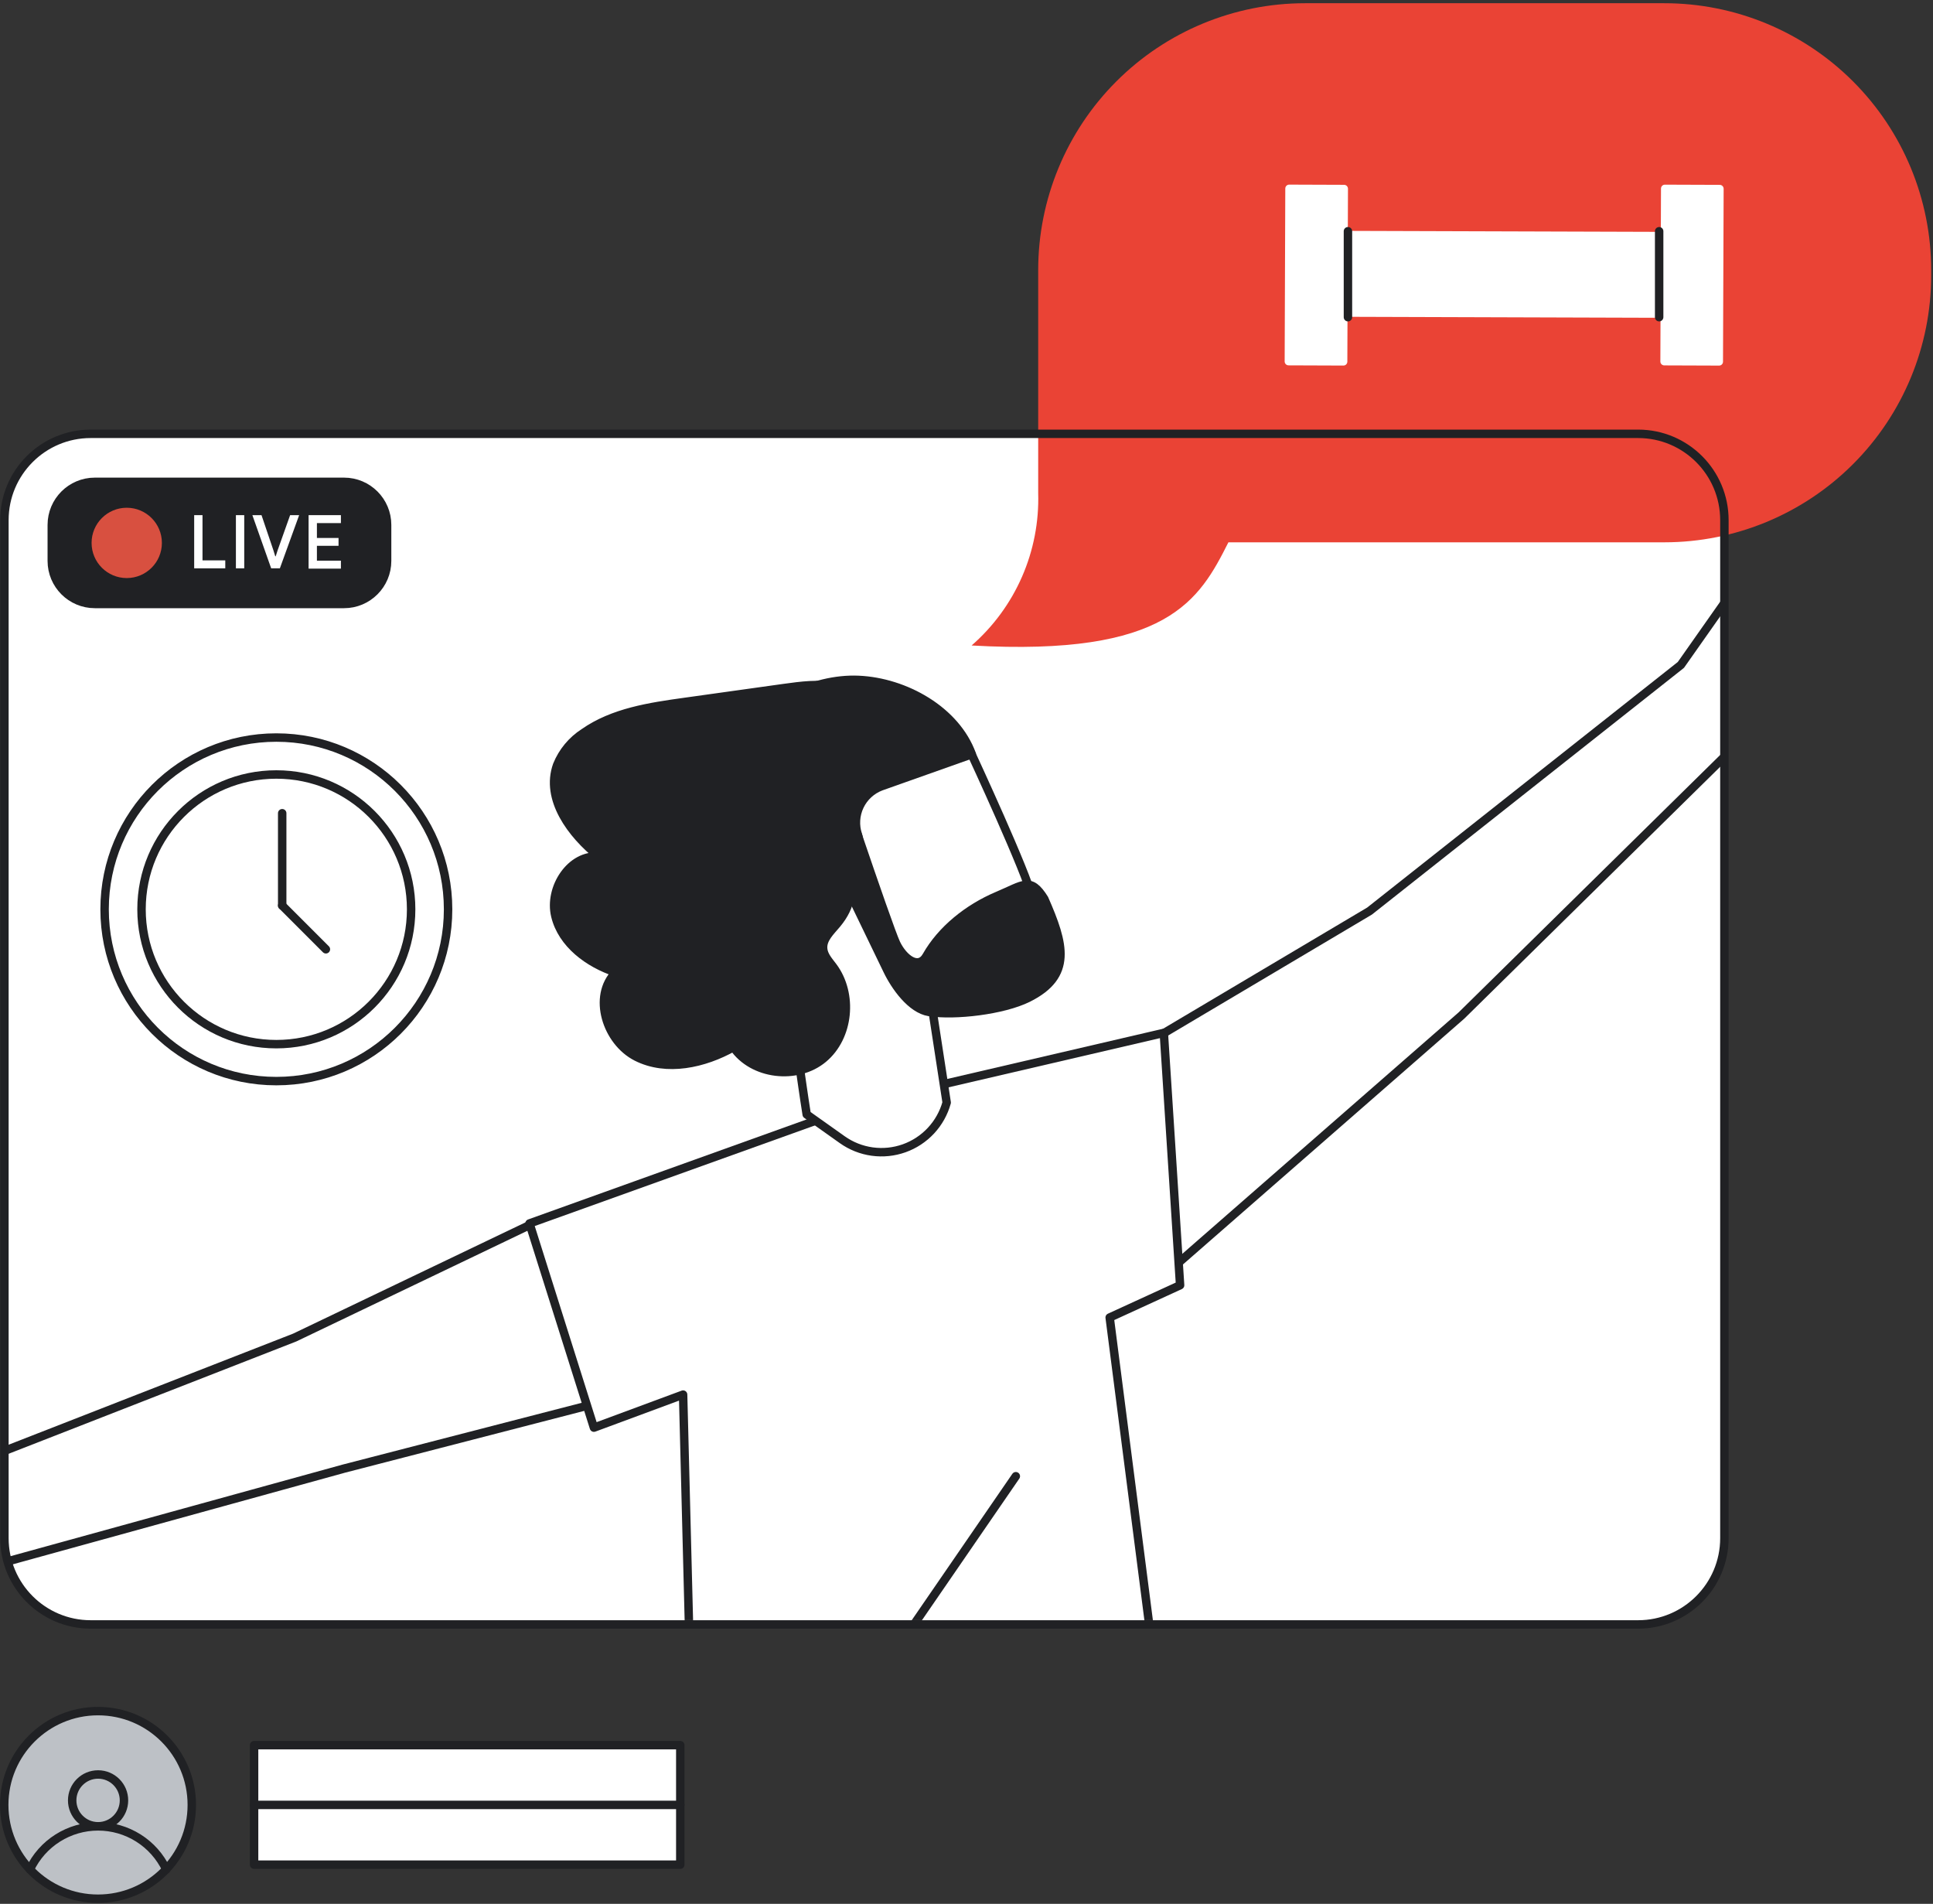 <svg width="458" height="451" viewBox="0 0 458 451" fill="none" xmlns="http://www.w3.org/2000/svg">
<rect x="0" y="0" width="458" height="451" fill="#333333" stroke="none"/>
<path d="M388.132 102.769H21.488C10.198 102.769 1.045 111.922 1.045 123.213V364.369C1.045 375.66 10.198 384.813 21.488 384.813H388.132C399.422 384.813 408.575 375.66 408.575 364.369V123.213C408.575 111.922 399.422 102.769 388.132 102.769Z" fill="white"/>
<mask id="mask0_4102_39271" style="mask-type:alpha" maskUnits="userSpaceOnUse" x="1" y="102" width="408" height="283">
<path d="M388.133 102.769H21.489C10.199 102.769 1.046 111.922 1.046 123.213V364.369C1.046 375.66 10.199 384.813 21.489 384.813H388.133C399.423 384.813 408.576 375.66 408.576 364.369V123.213C408.576 111.922 399.423 102.769 388.133 102.769Z" fill="white"/>
</mask>
<g mask="url(#mask0_4102_39271)">
<path d="M65.472 247.351C83.114 247.351 97.414 233.051 97.414 215.41C97.414 197.769 83.114 183.468 65.472 183.468C47.832 183.468 33.531 197.769 33.531 215.41C33.531 233.051 47.832 247.351 65.472 247.351Z" fill="white" stroke="#202124" stroke-width="2" stroke-linecap="round" stroke-linejoin="round"/>
<path d="M66.863 214.521L77.217 224.875" stroke="#202124" stroke-width="2" stroke-linecap="round" stroke-linejoin="round"/>
<path d="M66.863 192.642V214.52" stroke="#202124" stroke-width="2" stroke-linecap="round" stroke-linejoin="round"/>
<path d="M65.475 256.103C87.949 256.103 106.168 237.884 106.168 215.41C106.168 192.936 87.949 174.717 65.475 174.717C43.001 174.717 24.782 192.936 24.782 215.41C24.782 237.884 43.001 256.103 65.475 256.103Z" stroke="#202124" stroke-width="2" stroke-linecap="round" stroke-linejoin="round"/>
<path d="M208.718 293.759L220.709 280.367C230.279 269.802 242.94 263.639 255.424 256.816L324.493 215.824L398.264 157.513L422.784 122.657C423.308 121.898 424.022 121.29 424.854 120.892C425.687 120.495 426.608 120.322 427.528 120.392C428.448 120.461 429.333 120.77 430.097 121.288C430.86 121.806 431.474 122.515 431.879 123.344C432.305 124.199 432.486 125.155 432.401 126.107C432.315 127.058 431.967 127.967 431.394 128.732L424.694 137.871C420.715 143.318 418.226 149.709 417.475 156.413L416.48 165.657C416.037 169.549 414.39 173.205 411.77 176.117L346.275 240.563L274.723 303.074L208.718 293.759Z" stroke="#202124" stroke-width="2" stroke-linecap="round" stroke-linejoin="round"/>
<path d="M146.244 331.168L81.497 347.896L-12.101 373.71C-16.157 374.58 -20.379 374.237 -24.242 372.724L-33.328 369.105C-39.97 366.489 -47.155 365.551 -54.246 366.376L-66.185 367.776C-67.183 367.915 -68.2 367.783 -69.129 367.394C-70.058 367.006 -70.866 366.374 -71.468 365.566C-73.889 362.229 -71.652 357.756 -67.4 357.299L-22.401 352.853L69.823 316.852L124.999 290.439C124.999 290.439 146.781 297.28 161.554 294.093L187.597 292.332L146.244 331.168Z" fill="white" stroke="#202124" stroke-width="2" stroke-linecap="round" stroke-linejoin="round"/>
<path d="M242.35 268.103L278.817 435.762L172.488 437.892L161.853 330.331" fill="white"/>
<path d="M242.35 268.103L278.817 435.762L172.488 437.892L161.853 330.331" stroke="#202124" stroke-width="2" stroke-linecap="round" stroke-linejoin="round"/>
<path d="M201.621 261.931L275.753 244.684L279.609 304.456L262.925 312.107L278.843 435.762L164.652 440.032L161.853 330.367L140.723 338.194L125.456 289.823L204.782 261.342" fill="white"/>
<path d="M201.621 261.931L275.753 244.684L279.609 304.456L262.925 312.107L278.843 435.762L164.652 440.032L161.853 330.367L140.723 338.194L125.456 289.823L204.782 261.342" stroke="#202124" stroke-width="2" stroke-linecap="round" stroke-linejoin="round"/>
<path d="M204.343 402.562L240.687 349.701" stroke="#202124" stroke-width="2" stroke-linecap="round" stroke-linejoin="round"/>
<path d="M174.364 208.41L177.93 214.256C187.412 229.831 188.204 245.617 191.136 264L199.57 269.987C201.671 271.477 204.099 272.44 206.65 272.793C209.201 273.146 211.799 272.879 214.225 272.016C216.651 271.152 218.834 269.717 220.588 267.831C222.342 265.945 223.616 263.665 224.302 261.183V261.183L219.257 228.36L225.42 229.056C236.865 231.055 246.867 224.293 244.534 212.627C243.46 207.23 230.209 178.669 230.209 178.669C227.344 172.642 222.527 167.758 216.54 164.81C210.552 161.862 203.744 161.022 197.22 162.426L194.517 163.024C174.716 167.382 164.556 190.229 174.364 208.41Z" fill="white" stroke="#202124" stroke-width="2" stroke-linecap="round" stroke-linejoin="round"/>
<path d="M174.744 210.48C166.195 199.254 169.092 187.782 174.365 177.103L175.246 176.487C180.044 166.802 192.599 160.595 203.419 161.062C214.469 161.546 226.478 168.299 230.255 178.67L208.72 186.303C206.503 187.143 204.698 188.809 203.683 190.951C202.669 193.094 202.524 195.546 203.279 197.793C203.637 198.868 203.62 200.033 203.228 201.097C202.836 202.161 202.094 203.06 201.124 203.646C200.154 204.232 199.013 204.47 197.889 204.322C196.765 204.173 195.726 203.647 194.941 202.829V202.829C194.101 201.965 193.053 201.33 191.897 200.987C190.742 200.644 189.518 200.602 188.342 200.867C187.166 201.132 186.078 201.695 185.182 202.501C184.285 203.307 183.611 204.329 183.223 205.47V205.532C182.821 206.739 182.756 208.033 183.035 209.274C183.315 210.515 183.927 211.656 184.807 212.575C187.484 215.39 189.369 218.864 190.269 222.643C191.169 226.423 191.052 230.373 189.931 234.093L188.091 240.168L186.639 230.58L174.744 210.48Z" fill="#202124" stroke="#202124" stroke-width="2" stroke-linecap="round" stroke-linejoin="round"/>
<path d="M210.241 229.849C212.098 233.714 215.902 239.058 220.136 239.727H220.207C226.273 240.67 237.631 239.349 243.547 236.426C254.191 231.143 252.149 223.651 247.43 212.927C244.146 207.645 242.57 209.591 236.336 212.214C229.293 215.199 223.024 220.279 219.529 226.451C217.592 229.858 214.026 227.005 212.354 223.545C210.417 219.531 195.529 174.972 195.529 174.972L185.686 199.184C196.744 201.623 202.792 214.433 202.792 214.433L210.241 229.849Z" fill="#202124" stroke="#202124" stroke-width="2" stroke-linecap="round" stroke-linejoin="round"/>
<path d="M198.277 218.879C196.816 220.64 194.852 222.4 195.029 224.707C195.152 226.371 196.393 227.683 197.388 229.021C202.169 235.484 201.235 245.644 195.046 250.785C188.857 255.927 178.318 254.721 173.793 248.065C166.811 251.991 157.945 253.964 150.831 250.363C143.717 246.762 140.266 236.029 145.901 230.351C139.421 228.202 133.179 223.607 131.576 216.977C129.974 210.347 135.221 202.239 142.009 202.943C135.362 197.661 129.129 189.27 131.999 181.249C133.278 178.083 135.508 175.391 138.382 173.546C145.267 168.73 153.93 167.436 162.25 166.282L185.661 163.007C189.79 162.435 194.025 161.854 198.11 162.708C202.195 163.562 206.175 166.106 207.557 170.042C210.726 179.057 200.267 185.634 199.528 194.06C198.718 203.084 205.47 210.259 198.277 218.879Z" fill="#202124" stroke="#202124" stroke-width="2" stroke-linecap="round" stroke-linejoin="round"/>
</g>
<path d="M23.222 449.788C35.495 449.788 45.444 439.839 45.444 427.566C45.444 415.293 35.495 405.344 23.222 405.344C10.949 405.344 1 415.293 1 427.566C1 439.839 10.949 449.788 23.222 449.788Z" fill="#BDC1C6" stroke="#202124" stroke-width="2" stroke-linejoin="round"/>
<path d="M7.084 442.841C8.539 439.789 10.829 437.212 13.688 435.408C16.547 433.604 19.859 432.647 23.24 432.647C26.62 432.647 29.932 433.604 32.791 435.408C35.651 437.212 37.94 439.789 39.396 442.841" stroke="#202124" stroke-width="2" stroke-linecap="round" stroke-linejoin="round"/>
<path d="M23.239 432.628C26.628 432.628 29.375 429.881 29.375 426.492C29.375 423.103 26.628 420.355 23.239 420.355C19.849 420.355 17.102 423.103 17.102 426.492C17.102 429.881 19.849 432.628 23.239 432.628Z" fill="#BDC1C6" stroke="#202124" stroke-width="2" stroke-linecap="round" stroke-linejoin="round"/>
<path d="M161.186 413.409H60.202V441.723H161.186V413.409Z" fill="white" stroke="#202124" stroke-width="2" stroke-linecap="round" stroke-linejoin="round"/>
<path d="M60.202 427.566H161.186" stroke="#202124" stroke-width="2" stroke-linecap="round" stroke-linejoin="round"/>
<g style="mix-blend-mode:multiply">
<path d="M394.32 0.763H309.209C292.441 0.763 276.36 7.424 264.504 19.281C252.647 31.137 245.986 47.218 245.986 63.986V116.812C246.189 123.621 244.879 130.39 242.151 136.632C239.423 142.874 235.344 148.433 230.209 152.909C276.731 155.55 284.152 142.168 291.055 128.469H394.346C411.114 128.469 427.195 121.808 439.052 109.951C450.908 98.094 457.569 82.013 457.569 65.245V63.986C457.569 55.681 455.933 47.458 452.754 39.786C449.575 32.114 444.916 25.143 439.042 19.271C433.169 13.4 426.196 8.744 418.522 5.568C410.849 2.392 402.625 0.76 394.32 0.763V0.763Z" fill="#EA4335"/>
</g>
<path d="M393.255 54.925L319.379 54.693L319.315 75.048L393.191 75.28L393.255 54.925Z" fill="white"/>
<path d="M407.475 43.792L394.48 43.744C393.969 43.742 393.554 44.154 393.552 44.665L393.402 85.631C393.4 86.141 393.812 86.557 394.323 86.559L407.318 86.606C407.828 86.608 408.244 86.196 408.245 85.685L408.396 44.719C408.397 44.209 407.985 43.794 407.475 43.792Z" fill="white"/>
<path d="M318.464 43.782L305.461 43.734C304.95 43.733 304.535 44.145 304.533 44.656L304.383 85.621C304.381 86.132 304.793 86.547 305.304 86.549L318.307 86.597C318.818 86.599 319.233 86.186 319.235 85.676L319.385 44.71C319.387 44.199 318.975 43.784 318.464 43.782Z" fill="white"/>
<path d="M319.379 54.778V75.133" stroke="#202124" stroke-width="2" stroke-linecap="round" stroke-linejoin="round"/>
<path d="M393.115 54.778V75.133" stroke="#202124" stroke-width="2" stroke-linecap="round" stroke-linejoin="round"/>
<path d="M81.515 114.144H22.474C16.838 114.144 12.27 118.713 12.27 124.348V132.871C12.27 138.506 16.838 143.075 22.474 143.075H81.515C87.151 143.075 91.719 138.506 91.719 132.871V124.348C91.719 118.713 87.151 114.144 81.515 114.144Z" fill="#202124" stroke="#202124" stroke-width="2" stroke-linecap="round" stroke-linejoin="round"/>
<path d="M46.008 122.033H47.98V132.748H53.377V134.632H46.008V122.033Z" fill="white"/>
<path d="M55.895 122.033H57.868V134.632H55.895V122.033Z" fill="white"/>
<path d="M59.796 122.033H61.962L64.779 130.353L65.219 131.779H65.325L65.783 130.353L68.741 122.033H70.88L66.311 134.632H64.251L59.796 122.033Z" fill="white"/>
<path d="M73.116 122.033H80.775V123.917H75.088V127.439H80.212V129.296H75.088V132.818H80.775V134.702H73.116V122.033Z" fill="white"/>
<path d="M30.029 136.938C34.629 136.938 38.358 133.209 38.358 128.609C38.358 124.01 34.629 120.281 30.029 120.281C25.429 120.281 21.7 124.01 21.7 128.609C21.7 133.209 25.429 136.938 30.029 136.938Z" fill="#D85040"/>
<path d="M388.132 102.769H21.488C10.198 102.769 1.045 111.922 1.045 123.213V364.369C1.045 375.66 10.198 384.813 21.488 384.813H388.132C399.422 384.813 408.575 375.66 408.575 364.369V123.213C408.575 111.922 399.422 102.769 388.132 102.769Z" stroke="#202124" stroke-width="2" stroke-linecap="round" stroke-linejoin="round"/>
</svg>
